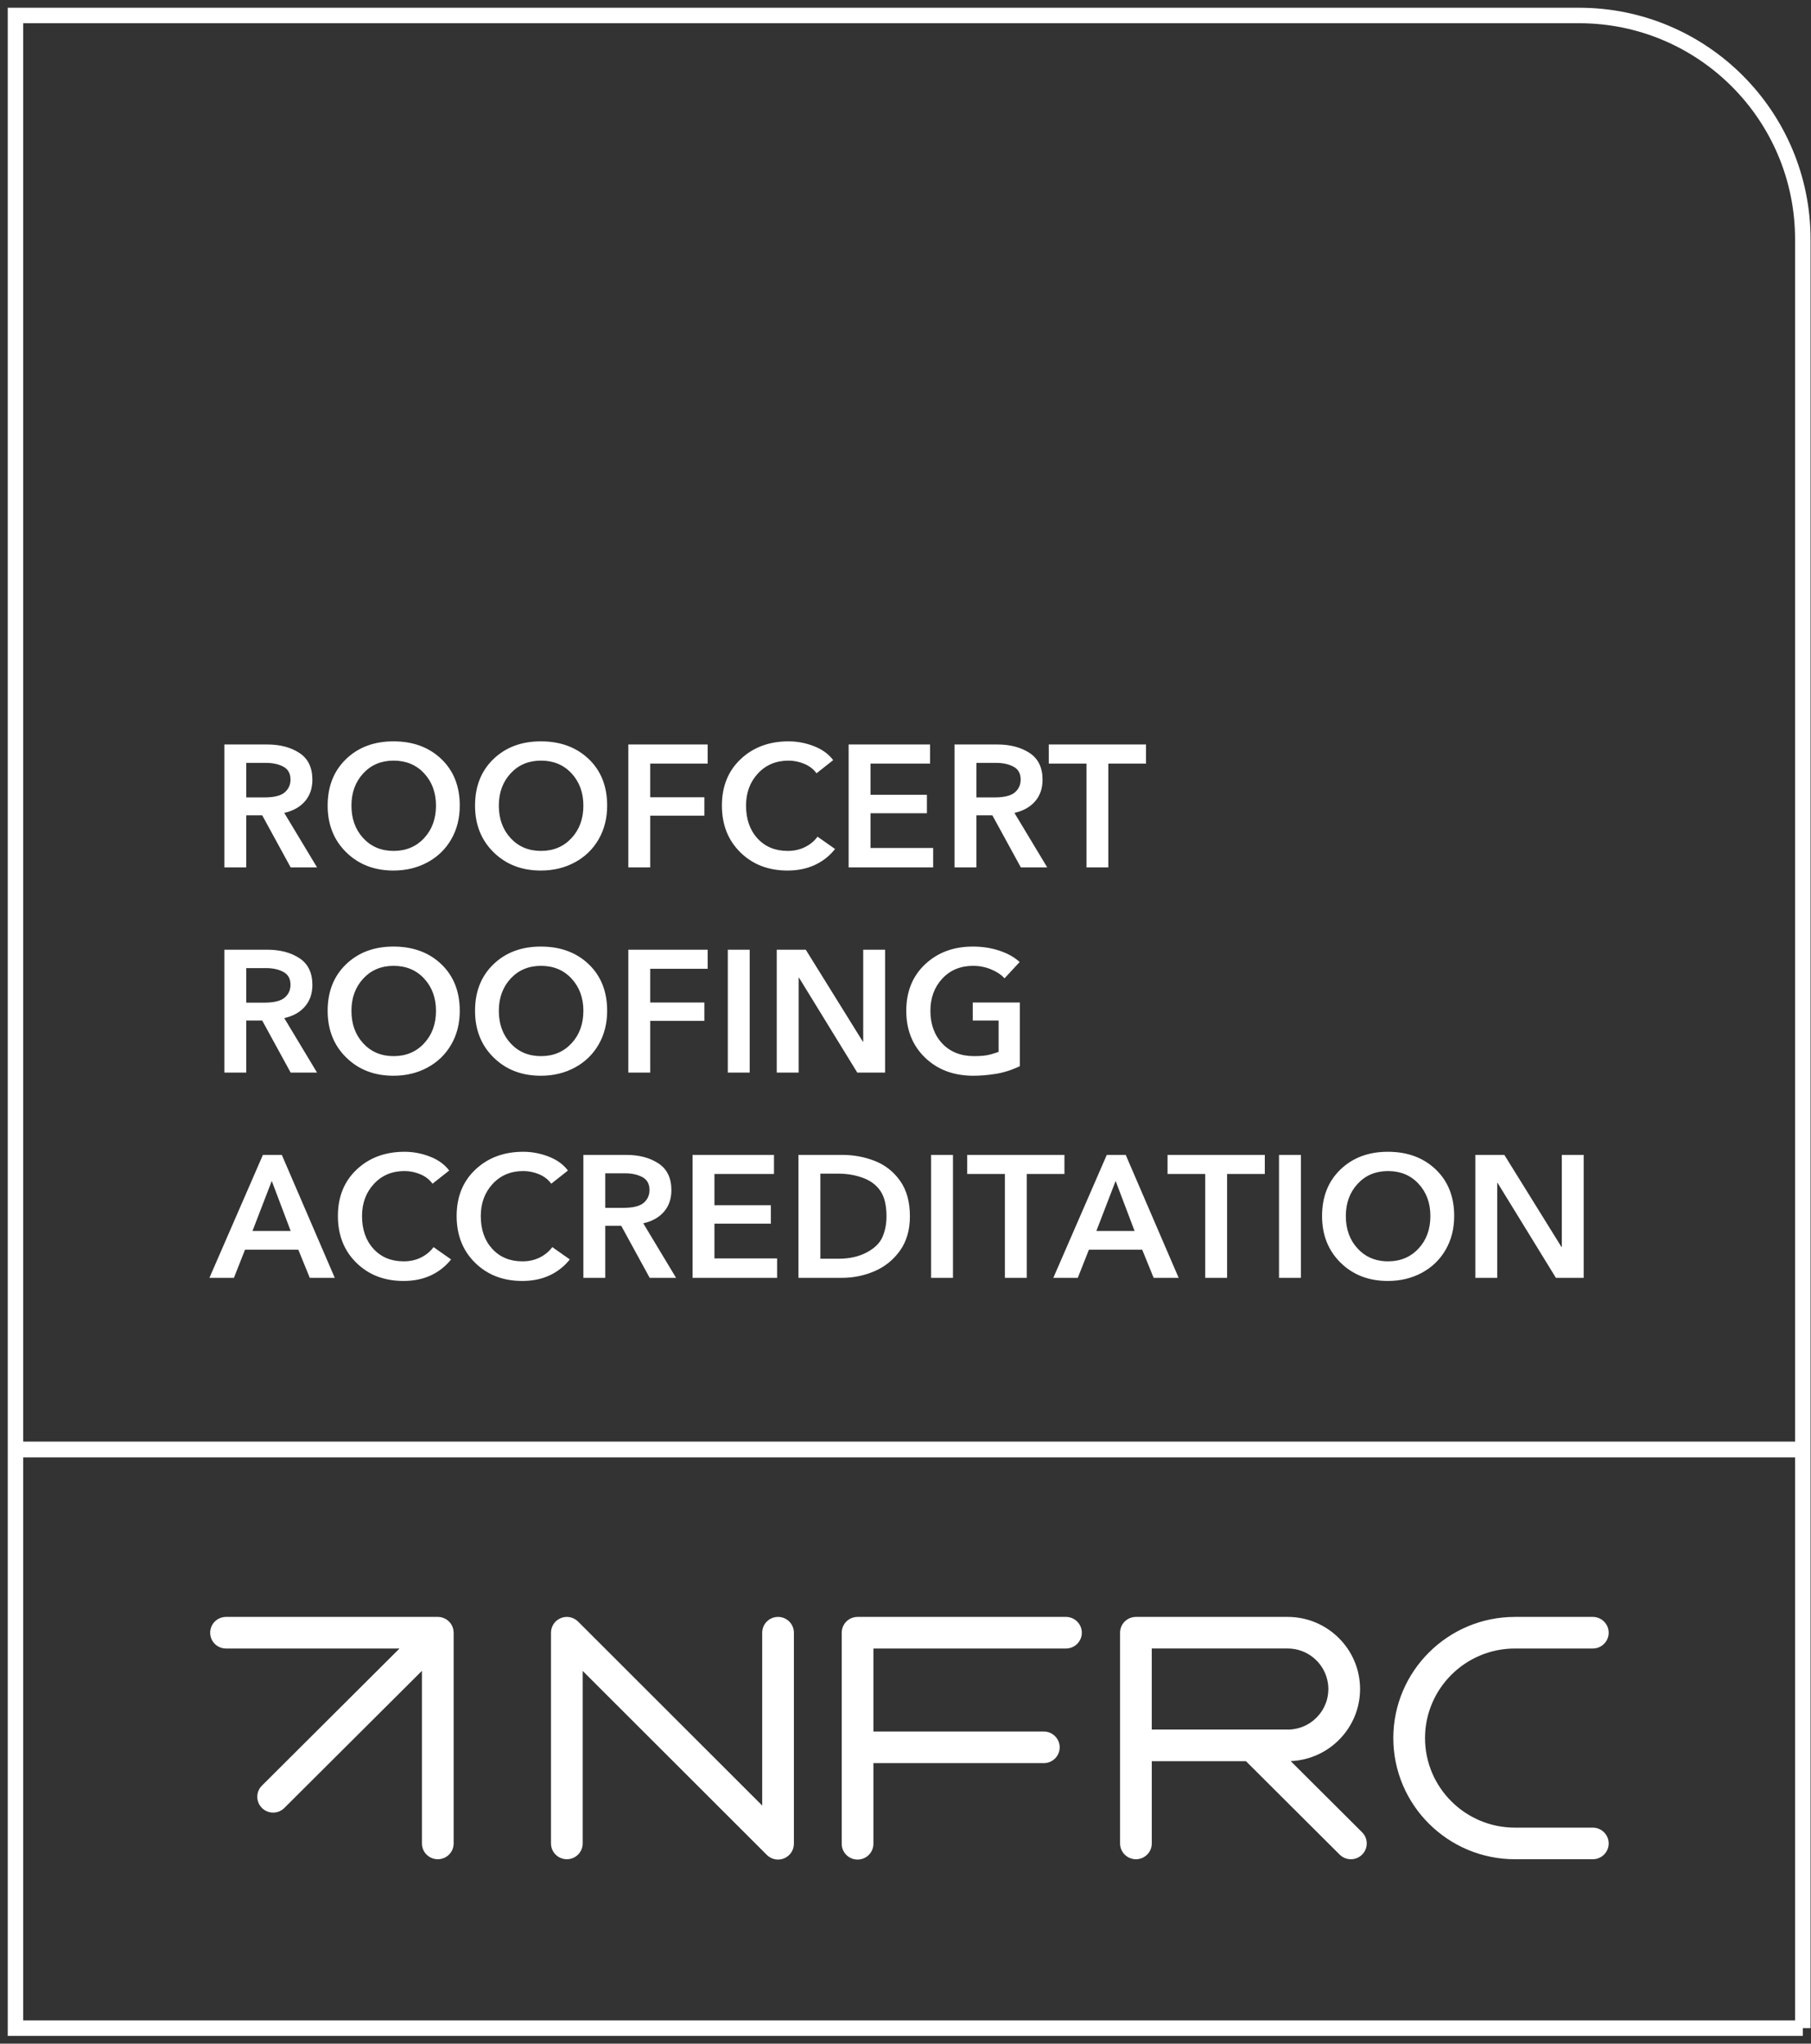 <svg xmlns="http://www.w3.org/2000/svg" width="117" height="132" viewBox="0 0 117 132"><rect x="0" y="0" width="117" height="132" fill="#333333" stroke="none"/><g fill="none" transform="translate(1 1)"><path stroke="#FFF" d="M115.471,0 L0,0 L0,130 L101.021,130 C109.001,130 115.471,123.527 115.471,115.541 L115.471,0" transform="matrix(1 0 0 -1 0 130)"/><path fill="#FFF" d="M35.621,46.905 C36.186,46.905 36.645,47.361 36.645,47.925 L36.645,59.068 L48.541,47.185 C48.736,46.988 48.999,46.885 49.266,46.885 C49.397,46.885 49.53,46.91 49.657,46.961 C50.04,47.12 50.29,47.492 50.29,47.904 L50.29,61.536 C50.29,62.1 49.831,62.557 49.266,62.557 C48.7,62.557 48.242,62.1 48.242,61.536 L48.242,50.373 L36.346,62.257 C36.053,62.549 35.613,62.638 35.23,62.48 C34.846,62.323 34.597,61.951 34.597,61.536 L34.597,47.925 C34.597,47.361 35.055,46.905 35.621,46.905 Z M67.866,60.516 C68.432,60.516 68.891,60.973 68.891,61.536 C68.891,62.1 68.432,62.557 67.866,62.557 L54.403,62.557 C53.837,62.557 53.379,62.1 53.379,61.536 L53.379,47.904 C53.379,47.34 53.837,46.884 54.403,46.884 C54.968,46.884 55.427,47.34 55.427,47.904 L55.427,53.113 L66.436,53.113 C67.001,53.113 67.461,53.57 67.461,54.133 C67.461,54.696 67.001,55.154 66.436,55.154 L55.427,55.154 L55.427,60.516 L67.866,60.516 Z M101.904,46.905 C102.469,46.905 102.929,47.361 102.929,47.925 C102.929,48.487 102.469,48.946 101.904,48.946 L96.872,48.946 C93.67,48.946 91.065,51.541 91.065,54.73 C91.065,57.921 93.67,60.516 96.872,60.516 L101.904,60.516 C102.469,60.516 102.929,60.973 102.929,61.536 C102.929,62.1 102.469,62.557 101.904,62.557 L96.872,62.557 C92.54,62.557 89.016,59.047 89.016,54.73 C89.016,50.415 92.54,46.905 96.872,46.905 L101.904,46.905 Z M82.474,55.294 L82.343,55.284 L82.19,55.281 L73.41,55.281 L73.41,60.517 L82.19,60.517 C83.43,60.517 84.468,59.66 84.744,58.511 L84.771,58.385 C84.78,58.342 84.788,58.299 84.794,58.256 C84.801,58.213 84.806,58.171 84.807,58.127 C84.813,58.085 84.816,58.044 84.816,58 L84.817,57.99 L84.816,57.983 L84.819,57.898 L84.818,57.83 L84.813,57.763 C84.813,57.718 84.809,57.674 84.804,57.629 L84.79,57.515 L84.764,57.365 L84.719,57.181 L84.68,57.058 L84.641,56.953 L84.557,56.762 L84.522,56.69 L84.437,56.541 L84.333,56.383 L84.213,56.228 L84.092,56.092 L84.048,56.048 C83.987,55.987 83.925,55.931 83.86,55.877 L83.762,55.801 L83.608,55.693 L83.531,55.647 L83.386,55.566 L83.272,55.511 L83.153,55.462 L83.033,55.417 L82.864,55.367 L82.695,55.328 L82.474,55.294 Z M86.998,48.647 L82.384,53.244 C84.873,53.345 86.867,55.394 86.867,57.898 C86.867,60.467 84.77,62.557 82.191,62.557 L72.387,62.557 C71.821,62.557 71.362,62.1 71.362,61.537 L71.362,47.925 C71.362,47.362 71.821,46.905 72.387,46.905 C72.954,46.905 73.411,47.362 73.411,47.925 L73.411,53.24 L79.493,53.24 L85.551,47.203 C85.751,47.004 86.011,46.905 86.275,46.905 C86.535,46.905 86.798,47.004 86.998,47.203 C87.399,47.601 87.399,48.248 86.998,48.647 Z M28.302,61.637 L28.288,61.736 L28.27,61.81 L28.229,61.927 L28.187,62.018 L28.135,62.103 L28.075,62.184 C28.033,62.236 27.985,62.284 27.932,62.326 L27.875,62.37 L27.83,62.399 L27.766,62.437 L27.652,62.488 L27.581,62.513 L27.484,62.538 L27.385,62.552 C27.351,62.555 27.316,62.557 27.282,62.557 L13.602,62.557 C13.036,62.557 12.578,62.1 12.578,61.536 C12.578,60.973 13.036,60.516 13.602,60.516 L24.811,60.516 L15.922,51.66 C15.523,51.261 15.523,50.615 15.922,50.218 C16.122,50.016 16.384,49.918 16.647,49.918 C16.909,49.918 17.171,50.016 17.371,50.218 L26.259,59.073 L26.259,47.925 C26.259,47.361 26.718,46.905 27.284,46.905 C27.849,46.905 28.308,47.361 28.308,47.925 L28.308,61.536 C28.308,61.571 28.306,61.605 28.302,61.637 Z M14.908,115.488 L16.063,115.488 C16.698,115.488 17.142,115.595 17.393,115.813 C17.643,116.03 17.768,116.306 17.768,116.642 C17.768,117.031 17.614,117.308 17.309,117.472 C17.002,117.637 16.628,117.719 16.186,117.719 L14.908,117.719 L14.908,115.488 Z M13.495,110.967 L13.495,118.908 L16.254,118.908 C17.091,118.908 17.789,118.725 18.346,118.358 C18.903,117.992 19.181,117.417 19.181,116.631 C19.181,116.07 19.02,115.605 18.699,115.235 C18.377,114.865 17.932,114.616 17.364,114.489 L19.484,110.967 L17.779,110.967 L15.94,114.332 L14.908,114.332 L14.908,110.967 L13.495,110.967 Z M24.43,112.033 C25.23,112.033 25.886,112.308 26.398,112.858 C26.91,113.407 27.167,114.108 27.167,114.96 C27.167,115.798 26.912,116.491 26.404,117.041 C25.895,117.591 25.238,117.865 24.43,117.865 C23.63,117.865 22.976,117.591 22.467,117.041 C21.959,116.491 21.705,115.798 21.705,114.96 C21.705,114.108 21.959,113.407 22.467,112.858 C22.976,112.308 23.63,112.033 24.43,112.033 Z M24.419,110.765 C23.185,110.765 22.168,111.158 21.368,111.944 C20.568,112.728 20.168,113.734 20.168,114.96 C20.168,116.201 20.565,117.203 21.357,117.966 C22.15,118.728 23.17,119.11 24.419,119.11 C25.683,119.11 26.713,118.73 27.509,117.972 C28.306,117.213 28.703,116.209 28.703,114.96 C28.703,114.145 28.521,113.42 28.154,112.785 C27.788,112.149 27.277,111.653 26.623,111.298 C25.968,110.943 25.233,110.765 24.419,110.765 Z M33.952,112.033 C34.752,112.033 35.409,112.308 35.921,112.858 C36.433,113.407 36.689,114.108 36.689,114.96 C36.689,115.798 36.434,116.491 35.926,117.041 C35.417,117.591 34.76,117.865 33.952,117.865 C33.152,117.865 32.498,117.591 31.989,117.041 C31.481,116.491 31.227,115.798 31.227,114.96 C31.227,114.108 31.481,113.407 31.989,112.858 C32.498,112.308 33.152,112.033 33.952,112.033 Z M33.941,110.765 C32.707,110.765 31.69,111.158 30.89,111.944 C30.09,112.728 29.69,113.734 29.69,114.96 C29.69,116.201 30.086,117.203 30.879,117.966 C31.671,118.728 32.692,119.11 33.941,119.11 C35.205,119.11 36.234,118.73 37.031,117.972 C37.827,117.213 38.225,116.209 38.225,114.96 C38.225,114.145 38.042,113.42 37.676,112.785 C37.309,112.149 36.799,111.653 36.145,111.298 C35.491,110.943 34.756,110.765 33.941,110.765 Z M39.593,110.967 L39.593,118.908 L44.719,118.908 L44.719,117.674 L41.007,117.674 L41.007,115.498 L44.506,115.498 L44.506,114.309 L41.007,114.309 L41.007,110.967 L39.593,110.967 Z M49.878,110.765 C48.644,110.765 47.629,111.156 46.833,111.938 C46.037,112.719 45.639,113.726 45.639,114.96 C45.639,116.201 46.044,117.203 46.856,117.966 C47.666,118.728 48.697,119.11 49.945,119.11 C50.499,119.11 51.042,119.007 51.577,118.802 C52.112,118.596 52.529,118.295 52.828,117.898 L51.751,117.046 C51.556,117.316 51.293,117.519 50.96,117.657 C50.627,117.796 50.289,117.865 49.945,117.865 C49.138,117.865 48.477,117.588 47.966,117.035 C47.453,116.482 47.198,115.79 47.198,114.96 C47.198,114.085 47.444,113.379 47.937,112.84 C48.431,112.302 49.081,112.033 49.889,112.033 C50.3,112.033 50.672,112.114 51.005,112.28 C51.338,112.444 51.609,112.669 51.818,112.952 L52.95,112.156 C52.592,111.707 52.155,111.364 51.639,111.124 C51.123,110.885 50.536,110.765 49.878,110.765 Z M53.826,110.967 L53.826,118.908 L59.086,118.908 L59.086,117.674 L55.239,117.674 L55.239,115.656 L58.883,115.656 L58.883,114.467 L55.239,114.467 L55.239,112.224 L59.288,112.224 L59.288,110.967 L53.826,110.967 Z M62.08,115.488 L63.236,115.488 C63.871,115.488 64.314,115.595 64.565,115.813 C64.816,116.03 64.94,116.306 64.94,116.642 C64.94,117.031 64.787,117.308 64.481,117.472 C64.174,117.637 63.8,117.719 63.359,117.719 L62.081,117.719 L62.08,115.488 Z M60.668,110.967 L60.668,118.908 L63.427,118.908 C64.264,118.908 64.961,118.725 65.519,118.358 C66.075,117.992 66.354,117.417 66.354,116.631 C66.354,116.07 66.193,115.605 65.872,115.235 C65.549,114.865 65.106,114.616 64.537,114.489 L66.657,110.967 L64.952,110.967 L63.112,114.332 L62.08,114.332 L62.08,110.967 L60.668,110.967 Z M69.192,110.967 L69.192,117.674 L66.757,117.674 L66.757,118.908 L73.038,118.908 L73.038,117.674 L70.605,117.674 L70.605,110.967 L69.192,110.967 Z M14.908,102.232 L16.063,102.232 C16.698,102.232 17.142,102.341 17.393,102.558 C17.643,102.774 17.768,103.051 17.768,103.388 C17.768,103.777 17.614,104.053 17.309,104.217 C17.002,104.381 16.628,104.464 16.186,104.464 L14.908,104.464 L14.908,102.232 Z M13.495,97.713 L13.495,105.653 L16.254,105.653 C17.091,105.653 17.789,105.47 18.346,105.104 C18.903,104.737 19.181,104.161 19.181,103.376 C19.181,102.816 19.02,102.35 18.699,101.98 C18.377,101.609 17.932,101.361 17.364,101.234 L19.484,97.713 L17.779,97.713 L15.94,101.077 L14.908,101.077 L14.908,97.713 L13.495,97.713 Z M24.43,98.778 C25.23,98.778 25.886,99.053 26.398,99.603 C26.91,100.152 27.167,100.853 27.167,101.705 C27.167,102.542 26.912,103.236 26.404,103.786 C25.895,104.335 25.238,104.61 24.43,104.61 C23.63,104.61 22.976,104.335 22.467,103.786 C21.959,103.236 21.705,102.542 21.705,101.705 C21.705,100.853 21.959,100.152 22.467,99.603 C22.976,99.053 23.63,98.778 24.43,98.778 Z M24.419,97.511 C23.185,97.511 22.168,97.903 21.368,98.689 C20.568,99.473 20.168,100.479 20.168,101.705 C20.168,102.946 20.565,103.948 21.357,104.711 C22.15,105.473 23.17,105.855 24.419,105.855 C25.683,105.855 26.713,105.476 27.509,104.717 C28.305,103.957 28.703,102.954 28.703,101.705 C28.703,100.89 28.521,100.165 28.154,99.53 C27.788,98.893 27.277,98.399 26.623,98.044 C25.968,97.688 25.233,97.511 24.419,97.511 Z M33.952,98.778 C34.752,98.778 35.409,99.053 35.921,99.603 C36.433,100.152 36.689,100.853 36.689,101.705 C36.689,102.542 36.434,103.236 35.926,103.786 C35.417,104.335 34.76,104.61 33.952,104.61 C33.152,104.61 32.498,104.335 31.989,103.786 C31.481,103.236 31.227,102.542 31.227,101.705 C31.227,100.853 31.481,100.152 31.989,99.603 C32.498,99.053 33.152,98.778 33.952,98.778 Z M33.941,97.511 C32.707,97.511 31.69,97.903 30.89,98.689 C30.09,99.473 29.69,100.479 29.69,101.705 C29.69,102.946 30.086,103.948 30.879,104.711 C31.671,105.473 32.692,105.855 33.941,105.855 C35.205,105.855 36.234,105.476 37.031,104.717 C37.827,103.957 38.225,102.954 38.225,101.705 C38.225,100.89 38.042,100.165 37.676,99.53 C37.309,98.893 36.799,98.399 36.145,98.044 C35.49,97.688 34.756,97.511 33.941,97.511 Z M39.593,97.713 L39.593,105.653 L44.719,105.653 L44.719,104.42 L41.007,104.42 L41.007,102.243 L44.506,102.243 L44.506,101.055 L41.007,101.055 L41.007,97.713 L39.593,97.713 Z M46.02,97.713 L46.02,105.653 L47.433,105.653 L47.433,97.713 L46.02,97.713 Z M49.182,97.713 L49.182,105.653 L51.056,105.653 L54.746,99.71 L54.768,99.71 L54.768,105.653 L56.182,105.653 L56.182,97.713 L54.386,97.713 L50.618,103.848 L50.596,103.848 L50.596,97.713 L49.182,97.713 Z M61.89,97.511 C60.612,97.511 59.569,97.901 58.761,98.683 C57.953,99.465 57.55,100.471 57.55,101.705 C57.55,102.946 57.955,103.948 58.767,104.711 C59.578,105.473 60.609,105.855 61.857,105.855 C62.47,105.855 63.043,105.765 63.578,105.586 C64.112,105.406 64.545,105.163 64.874,104.856 L63.897,103.803 C63.688,104.034 63.401,104.227 63.034,104.38 C62.668,104.533 62.278,104.61 61.868,104.61 C61.053,104.61 60.389,104.335 59.877,103.786 C59.366,103.236 59.109,102.542 59.109,101.705 C59.109,100.838 59.366,100.133 59.877,99.591 C60.389,99.049 61.075,98.778 61.935,98.778 C62.384,98.778 62.734,98.814 62.983,98.885 L63.21,98.951 C63.345,98.992 63.447,99.028 63.516,99.058 L63.516,101.077 L61.845,101.077 L61.845,102.243 L64.886,102.243 L64.886,98.128 C64.347,97.873 63.819,97.707 63.303,97.628 C62.788,97.549 62.317,97.511 61.89,97.511 Z M15.312,87.486 L17.779,87.486 L16.557,90.716 L15.312,87.486 Z M12.53,84.458 L15.985,92.399 L17.207,92.399 L20.628,84.458 L19.013,84.458 L18.273,86.275 L14.83,86.275 L14.112,84.458 L12.53,84.458 Z M25.07,84.256 C23.837,84.256 22.821,84.646 22.025,85.428 C21.228,86.209 20.83,87.218 20.83,88.45 C20.83,89.692 21.236,90.695 22.047,91.456 C22.859,92.219 23.888,92.6 25.137,92.6 C25.69,92.6 26.235,92.497 26.769,92.292 C27.303,92.087 27.721,91.786 28.02,91.389 L26.943,90.537 C26.748,90.806 26.485,91.01 26.152,91.149 C25.819,91.287 25.481,91.356 25.137,91.356 C24.329,91.356 23.67,91.079 23.158,90.526 C22.645,89.973 22.389,89.28 22.389,88.451 C22.389,87.576 22.636,86.87 23.129,86.331 C23.623,85.792 24.273,85.523 25.081,85.523 C25.492,85.523 25.864,85.605 26.197,85.77 C26.529,85.935 26.801,86.159 27.01,86.442 L28.143,85.647 C27.784,85.198 27.346,84.854 26.831,84.614 C26.314,84.375 25.727,84.256 25.07,84.256 Z M32.741,84.256 C31.508,84.256 30.493,84.646 29.696,85.428 C28.9,86.209 28.501,87.218 28.501,88.45 C28.501,89.692 28.908,90.695 29.719,91.456 C30.53,92.219 31.56,92.6 32.808,92.6 C33.362,92.6 33.906,92.497 34.441,92.292 C34.975,92.087 35.392,91.786 35.691,91.389 L34.614,90.537 C34.42,90.806 34.156,91.01 33.824,91.149 C33.491,91.287 33.153,91.356 32.808,91.356 C32.001,91.356 31.341,91.079 30.829,90.526 C30.317,89.973 30.061,89.28 30.061,88.451 C30.061,87.576 30.307,86.87 30.801,86.331 C31.295,85.792 31.945,85.523 32.752,85.523 C33.163,85.523 33.535,85.605 33.868,85.77 C34.201,85.935 34.473,86.159 34.682,86.442 L35.814,85.647 C35.455,85.198 35.018,84.854 34.502,84.614 C33.986,84.375 33.399,84.256 32.741,84.256 Z M38.102,88.978 L39.257,88.978 C39.892,88.978 40.336,89.086 40.587,89.303 C40.837,89.52 40.962,89.796 40.962,90.133 C40.962,90.522 40.808,90.798 40.503,90.963 C40.196,91.127 39.822,91.21 39.381,91.21 L38.102,91.21 L38.102,88.978 Z M36.689,84.458 L36.689,92.399 L39.448,92.399 C40.286,92.399 40.983,92.216 41.54,91.849 C42.096,91.483 42.375,90.907 42.375,90.122 C42.375,89.561 42.215,89.095 41.893,88.725 C41.571,88.355 41.127,88.106 40.558,87.98 L42.678,84.458 L40.973,84.458 L39.134,87.822 L38.102,87.822 L38.102,84.458 L36.689,84.458 Z M43.744,84.458 L43.744,92.399 L49.003,92.399 L49.003,91.165 L45.157,91.165 L45.157,89.146 L48.801,89.146 L48.801,87.957 L45.157,87.957 L45.157,85.713 L49.205,85.713 L49.205,84.458 L43.744,84.458 Z M51.998,85.692 L53.176,85.692 C53.871,85.692 54.475,85.826 54.987,86.095 C55.499,86.365 55.841,86.699 56.013,87.099 C56.185,87.499 56.272,87.942 56.272,88.428 C56.272,89.139 56.141,89.686 55.879,90.071 C55.617,90.456 55.239,90.739 54.746,90.918 C54.253,91.097 53.729,91.187 53.175,91.187 L51.998,91.187 L51.998,85.692 Z M50.585,84.458 L50.585,92.399 L53.4,92.399 C54.155,92.399 54.864,92.267 55.526,92.005 C56.188,91.744 56.73,91.316 57.152,90.722 C57.574,90.128 57.785,89.363 57.785,88.428 C57.785,87.553 57.572,86.817 57.146,86.218 C56.72,85.62 56.172,85.177 55.503,84.889 C54.834,84.601 54.133,84.458 53.4,84.458 L50.585,84.458 Z M59.154,84.458 L59.154,92.399 L60.567,92.399 L60.567,84.458 L59.154,84.458 Z M65.334,84.458 L65.334,91.165 L67.768,91.165 L67.768,92.399 L61.487,92.399 L61.487,91.165 L63.921,91.165 L63.921,84.458 L65.334,84.458 Z M68.631,84.458 L69.349,86.275 L72.792,86.275 L73.532,84.458 L75.147,84.458 L71.727,92.399 L70.504,92.399 L67.05,84.458 L68.631,84.458 Z M78.277,84.458 L78.277,91.165 L80.712,91.165 L80.712,92.399 L74.429,92.399 L74.429,91.165 L76.864,91.165 L76.864,84.458 L78.277,84.458 Z M72.299,87.486 L69.831,87.486 L71.075,90.716 L72.299,87.486 Z M81.631,84.458 L81.631,92.399 L83.044,92.399 L83.044,84.458 L81.631,84.458 Z M88.674,85.523 C89.473,85.523 90.13,85.798 90.643,86.348 C91.155,86.897 91.41,87.598 91.41,88.45 C91.41,89.288 91.157,89.981 90.648,90.531 C90.14,91.081 89.481,91.355 88.674,91.355 C87.874,91.355 87.219,91.081 86.712,90.531 C86.202,89.981 85.948,89.288 85.948,88.45 C85.948,87.598 86.202,86.897 86.712,86.348 C87.18,85.84 87.774,85.567 88.492,85.528 L88.674,85.523 Z M88.662,84.256 C87.428,84.256 86.411,84.649 85.612,85.433 C84.812,86.218 84.412,87.224 84.412,88.45 C84.412,89.692 84.809,90.695 85.601,91.456 C86.393,92.219 87.414,92.6 88.662,92.6 C89.927,92.6 90.956,92.22 91.753,91.462 C92.549,90.703 92.948,89.699 92.948,88.451 C92.948,87.636 92.764,86.911 92.398,86.275 C92.032,85.639 91.521,85.145 90.867,84.788 C90.213,84.434 89.478,84.256 88.662,84.256 Z M94.315,84.458 L94.315,92.399 L96.188,92.399 L99.878,86.454 L99.901,86.454 L99.901,92.399 L101.314,92.399 L101.314,84.458 L99.519,84.458 L95.751,90.593 L95.728,90.593 L95.728,84.458 L94.315,84.458 Z M115.471,72.861 L0,72.861 L0,73.88 L115.471,73.88 L115.471,72.861 Z" transform="matrix(1 0 0 -1 0 165.994)"/></g></svg>
